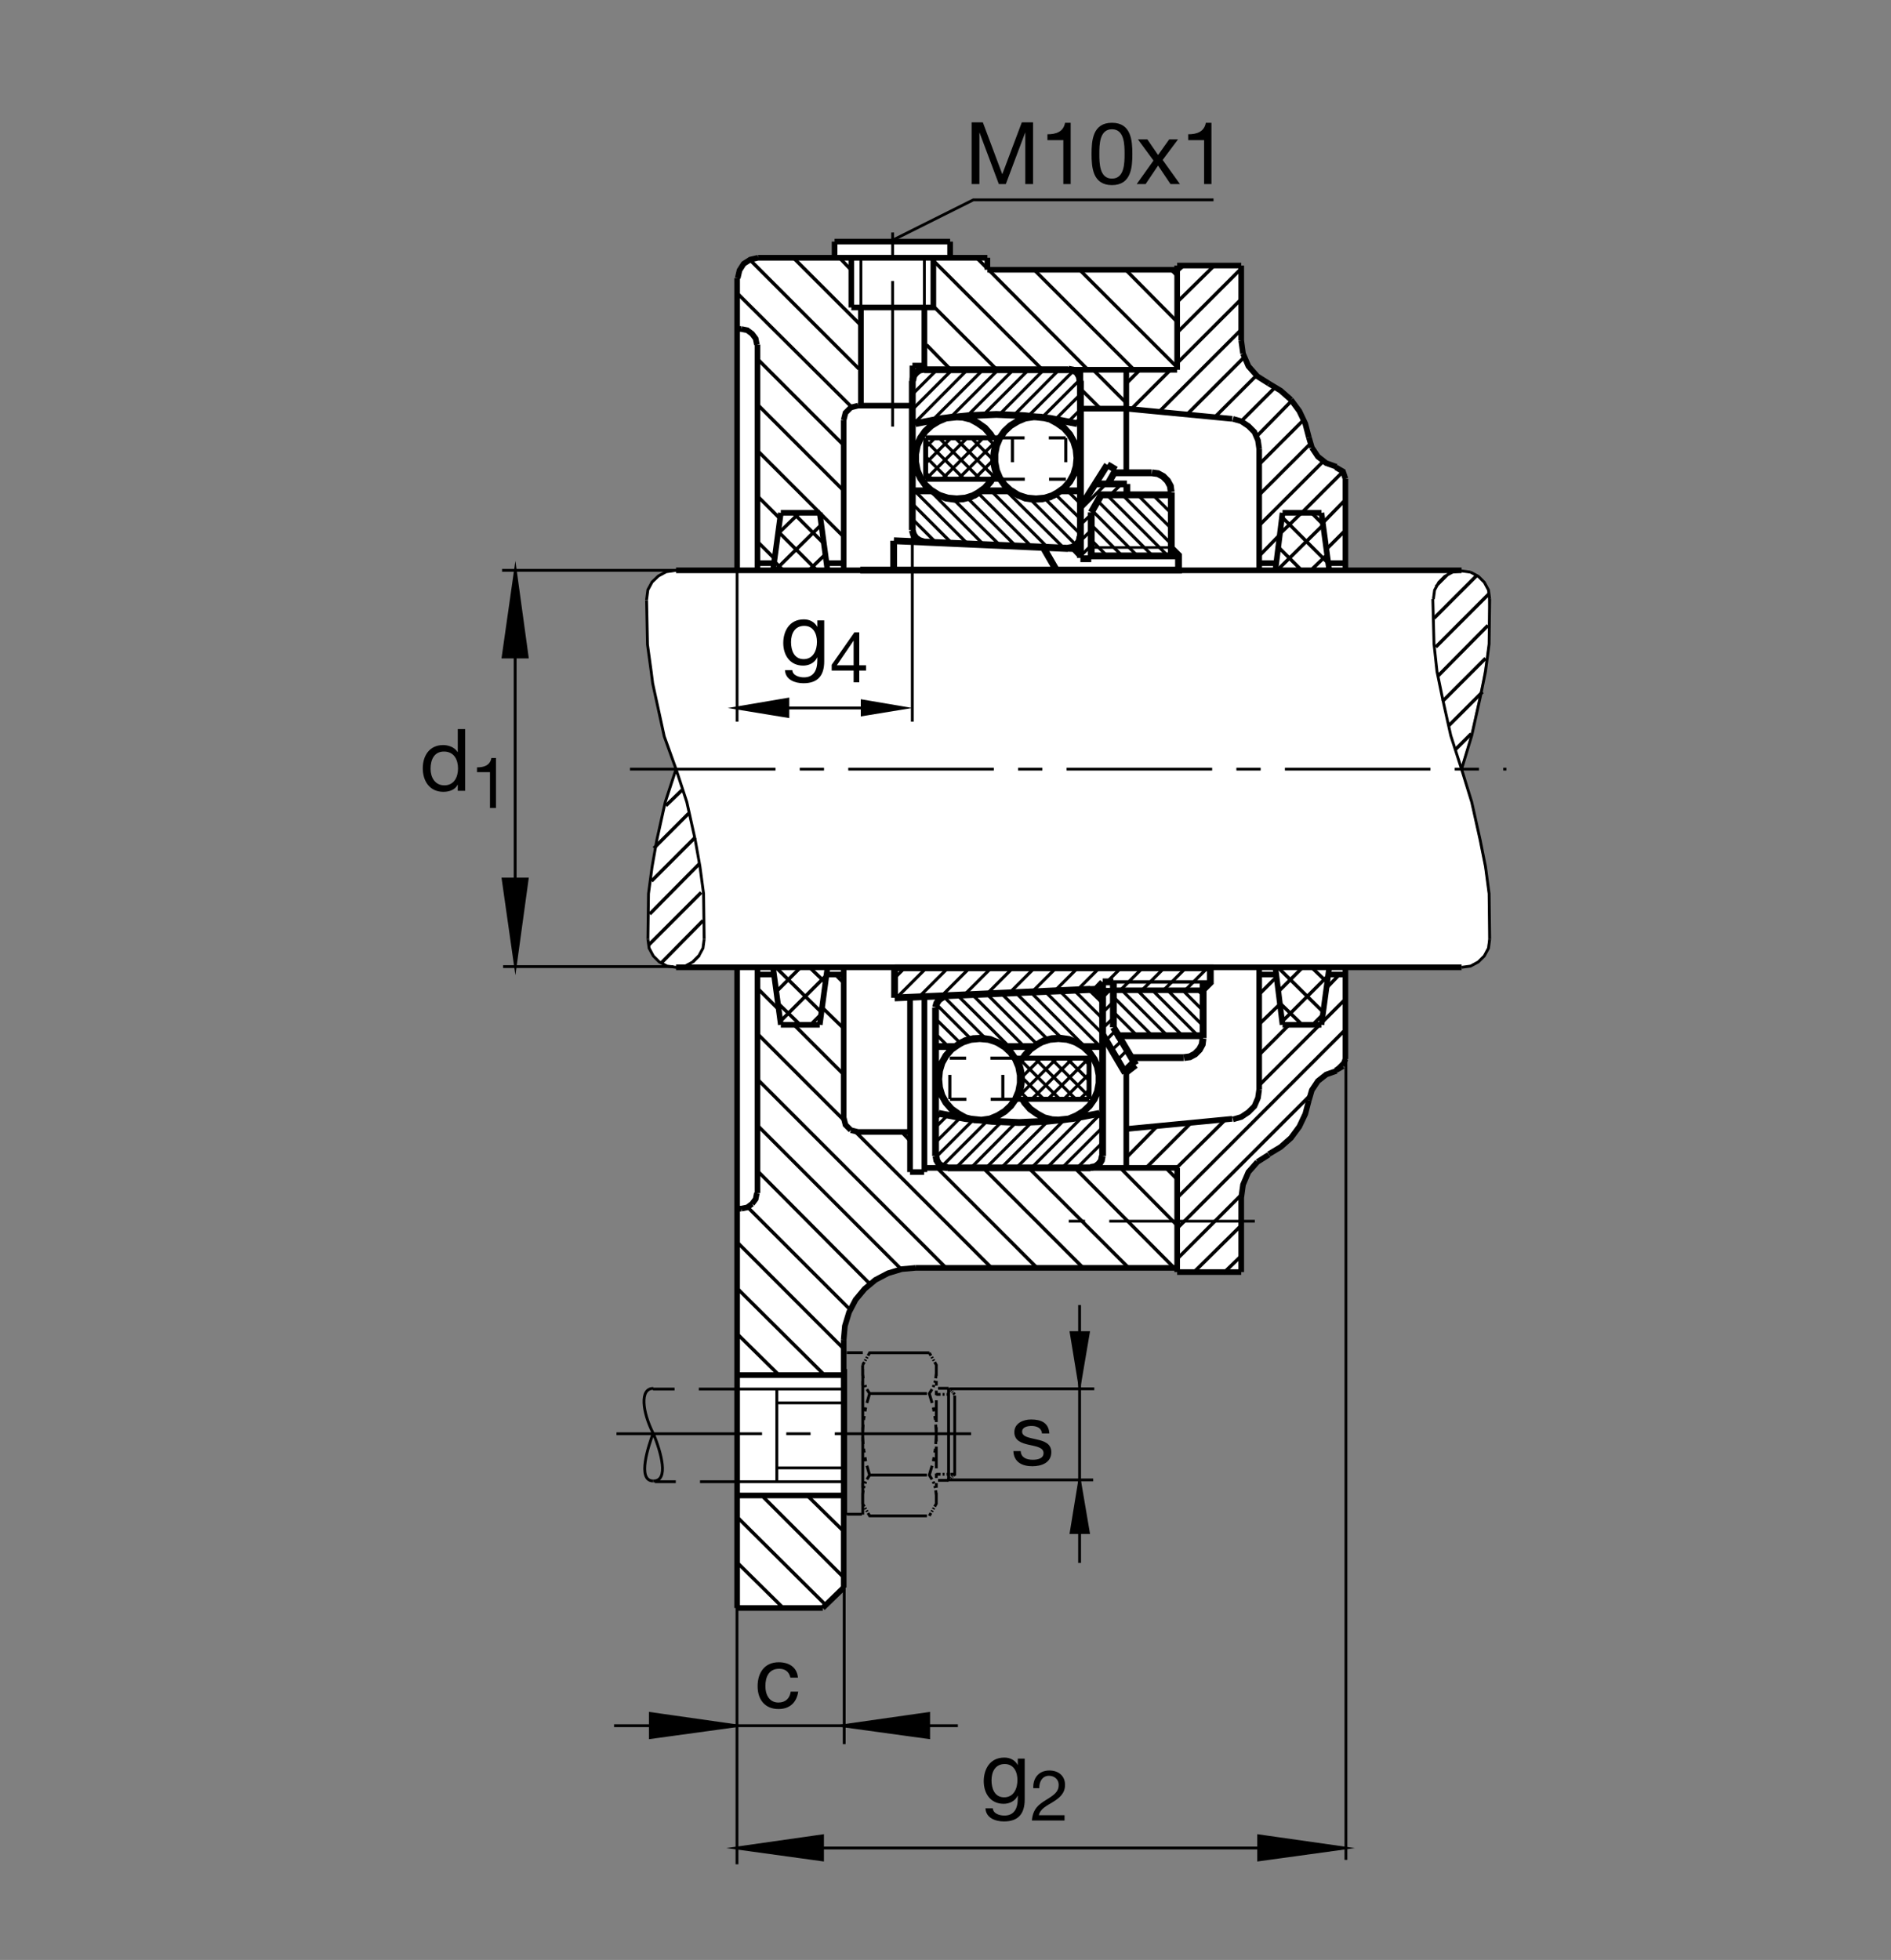 <?xml version="1.0" encoding="utf-8"?>
<!-- Generator: Adobe Illustrator 22.1.0, SVG Export Plug-In . SVG Version: 6.00 Build 0)  -->
<svg version="1.1" id="Ebene_1" xmlns="http://www.w3.org/2000/svg" xmlns:xlink="http://www.w3.org/1999/xlink" x="0px" y="0px"
	 viewBox="0 0 779.529 807.876" style="enable-background:new 0 0 779.529 807.876;" xml:space="preserve">
<rect x="0" y="0" width="779.529" height="807.876" fill="#808080" stroke="none"/>
<style type="text/css">
	.st0{fill:none;}
	.st1{fill:#FFFFFF;}
	.st2{fill:none;stroke:#000000;stroke-width:1.165;stroke-miterlimit:10;}
	.st3{fill:none;stroke:#000000;stroke-width:1.165;stroke-miterlimit:10.433;stroke-dasharray:60,10,10,10;}
	.st4{fill:none;stroke:#000000;stroke-width:2.329;stroke-miterlimit:10;}
	.st5{fill:none;stroke:#000000;stroke-width:2.33;stroke-miterlimit:10.433;}
	.st6{fill:none;stroke:#000000;stroke-width:1.165;stroke-miterlimit:3.864;stroke-dasharray:60,10,10,10;}
	.st7{stroke:#000000;stroke-width:1.165;stroke-miterlimit:10;}
	.st8{fill:none;stroke:#000000;stroke-width:1.165;stroke-miterlimit:10.433;}
	.st9{fill:none;stroke:#000000;stroke-width:1.417;stroke-miterlimit:3.864;}
	.st10{fill:none;stroke:#000000;stroke-width:1.283;stroke-miterlimit:10;}
	.st11{fill:none;stroke:#000000;stroke-width:1.283;stroke-miterlimit:10.433;}
	.st12{fill:none;stroke:#000000;stroke-width:2.812;stroke-miterlimit:10;}
	.st13{fill:none;stroke:#000000;stroke-width:2.052;stroke-miterlimit:10.433;}
	.st14{fill:none;stroke:#000000;stroke-width:2.268;stroke-miterlimit:10;}
	.st15{fill:none;stroke:#000000;stroke-width:1.054;stroke-miterlimit:10;}
	.st16{fill:none;stroke:#000000;stroke-width:1.417;stroke-miterlimit:10;}
	.st17{fill:none;stroke:#000000;stroke-width:2.052;stroke-miterlimit:10;}
	.st18{fill:none;stroke:#000000;stroke-width:2.052;stroke-miterlimit:3.864;}
	.st19{fill:none;stroke:#000000;stroke-width:1.283;stroke-miterlimit:10;stroke-dasharray:10,10;}
</style>
<polygon class="st0" points="0,0 779.529,0 779.529,807.876 0,807.876 0,0 "/>
<polygon class="st1" points="303.809,114.715 304.863,111.433 306.54,108.779 309.588,106.943 312.4,106.318 344.04,106.24 
	344.04,99.58 391.775,99.756 391.618,106.318 407.102,106.33 407.083,111.318 485.296,111.233 485.296,109.49 511.682,109.49 
	511.682,140.408 512.414,145.688 513.43,148.223 514.602,150.979 518.293,155.115 522.883,158.049 527.512,161.15 531.917,164.973 
	535.178,169.651 537.63,174.722 540.227,184.209 542.795,187.837 546.496,190.876 553.625,194.341 554.631,197.329 554.631,235.083 
	601.995,235.161 605.813,235.649 608.615,237.132 611.496,240.029 613.167,243.135 613.518,250.278 613.43,265.671 610.91,281.597 
	605.901,304.153 602.053,316.767 606.194,330.259 609.709,346.186 611.887,357.219 613.381,368.169 613.508,376.164 
	613.548,383.382 613.518,387.222 613.118,390.586 611.467,393.83 608.84,396.401 605.559,398.086 602.258,398.518 554.143,398.506 
	554.123,436.158 553.069,439.37 546.214,442.632 542.873,445.533 540.373,449.908 537.639,459.283 534.904,464.438 531.545,468.813 
	527.404,472.641 522.404,475.766 517.795,478.735 513.889,483.423 512.014,487.72 511.233,491.938 511.311,523.97 484.904,523.891 
	484.748,522.407 376.464,522.563 370.634,523.345 366.172,524.858 362.088,526.626 357.559,530.376 352.713,535.845 349.9,541.47 
	348.184,547.407 347.714,551.626 347.714,654.497 339.087,662.779 303.979,662.602 303.786,398.697 278.613,398.584 
	274.919,398.266 271.794,396.509 269.294,394.048 267.576,390.766 266.99,387.016 267.185,377.837 267.263,368.658 267.966,363.266 
	268.982,356.079 270.818,345.533 274.138,330.806 278.669,317.095 273.845,303.62 269.121,281.631 266.895,265.652 266.738,255.771 
	266.543,247.178 267.09,243.115 268.77,239.912 271.309,237.41 274.59,235.693 279.028,235.178 303.845,235.102 303.809,114.715 "/>
<path class="st2" d="M278.728,235.083l-4.102,0.605l-3.223,1.738l-2.598,2.481l-1.738,3.222l-0.547,4.239 M266.54,247.485
	l0.371,18.183l1.563,11.387l0.586,4.648l4.766,21.836l4.861,13.492"/>
<line class="st3" x1="367.976" y1="175.832" x2="367.976" y2="94.41"/>
<path class="st2" d="M267.085,387.124l0.493,3.702l1.728,3.21l2.469,2.468l3.208,1.726l3.703,0.493l3.701-0.493l3.208-1.726
	l2.469-2.468l1.729-3.21l0.493-3.702 M602.503,398.723l3.701-0.493l3.203-1.726l2.471-2.468l1.728-3.21l0.488-3.702
	 M602.503,317.031l4.189-13.824l3.457-15.549l2.227-10.857l1.474-11.355l0.244-18.511"/>
<line class="st3" x1="259.68" y1="317.031" x2="620.979" y2="317.031"/>
<polyline class="st2" points="602.503,317.031 606.692,330.603 610.149,346.155 612.375,357.261 613.85,368.367 614.094,387.124 "/>
<line class="st3" x1="517.278" y1="503.374" x2="440.589" y2="503.374"/>
<path class="st2" d="M267.085,387.124l0.246-18.757l1.482-11.106l1.972-11.106l3.457-15.552l4.444-13.572 M278.686,317.031
	l4.441,13.572l3.454,15.552l1.975,11.106l1.482,11.106l0.246,18.757 M590.656,246.936l0.488,18.511l1.231,11.355l2.227,10.857
	l3.457,15.549l4.444,13.824 M614.094,246.936l-0.488-3.701l-1.728-3.211l-2.471-2.468l-3.203-1.727 M606.203,235.83l-3.701-0.495
	l-3.702,0.495l-3.212,1.727l-2.471,2.468l-1.729,3.211l-0.488,3.701 M285.595,396.504l2.715-2.715 M591.887,241.753l5.43-5.429"/>
<path class="st4" d="M303.86,662.807V398.723 M347.79,232.129h-7.402 M445.236,168.45h19.092 M519.074,184.988v50.103
	 M554.621,197.327l-0.986-2.962l-2.969-1.726 M525.745,398.723l2.959,23.694 M544.748,422.417l3.203-23.694 M550.92,441.421
	l-4.199,1.484l-3.457,2.715l-2.471,3.702l-1.23,4.199 M519.074,449.077l-0.488,3.447l-1.484,3.457l-2.471,2.471l-2.959,1.973
	l-3.458,0.987 M341.128,398.723l-3.208,23.694 M347.79,654.419V552.242 M380.947,483.13h-5.81 M381.064,410.679v72.451
	 M519.074,449.077v-50.354 M554.621,235.09v-37.764 M519.074,184.988l-0.488-3.454l-1.484-3.457l-2.471-2.468l-2.959-1.973
	l-3.458-0.989 M523.029,158.086l4.932,2.962l4.199,3.701 M532.16,164.748l3.457,4.69l2.461,5.183l1.484,5.676 M391.67,99.592v6.662"
	/>
<path class="st5" d="M384.758,106.255v20.486h-33.811 M350.947,126.741v-20.486"/>
<path class="st2" d="M354.898,106.255v20.454 M381.055,126.709v-20.454"/>
<path class="st4" d="M312.498,106.255l-3.208,0.74l-2.715,1.729l-1.729,2.715l-0.739,3.208 M337.92,211.394h-16.042 M337.92,211.394
	l3.208,23.697 M344.035,106.255v-6.662 M547.708,232.129h6.914 M464.289,441.977v39.424 M485.266,481.401H381.055 M375.137,466.597
	h-21.421 M353.715,466.597l-2.964-0.742 M350.752,465.854l-2.219-2.216l-0.742-2.969 M312.251,491.772v-93.049 M321.878,422.417
	h16.042 M485.266,524.341v-42.94 M511.673,493.745l0.742-5.43l2.217-5.186l3.701-4.189 M518.333,478.94l4.697-2.969
	 M523.029,475.727l4.932-2.959l4.199-3.701l3.457-4.688l2.461-5.185l1.484-5.674 M544.748,422.417h-16.045 M554.621,401.684h-7.412
	 M602.503,235.09H278.686 M312.251,235.09v-93.047 M353.715,167.217h21.917 M376.128,167.217v-16.535 M321.878,211.394
	l-3.211,23.697 M318.667,235.09h22.461 M319.089,232.129h-6.838 M380.938,152.41h104.328 M464.289,152.41v42.451 M445.373,168.45
	v-16.04 M485.266,109.47h26.407 M485.266,109.47v42.94 M539.563,180.298l1.23,4.197 M540.793,184.495l2.471,3.701l3.457,2.715
	l4.199,1.482 M544.748,211.394l3.203,23.697 M525.988,232.129h-6.914 M602.503,398.723H278.686 M375.137,483.13v-72.265
	 M312.251,401.684h6.728 M318.667,398.723l3.211,23.694 M340.388,401.684h7.402 M341.128,398.723h-22.461 M377.409,522.622h107.857
	 M485.266,524.341h26.407 M511.673,524.341v-30.596 M507.971,461.167l-43.681,4.199 M519.074,401.684h7.403 M554.621,436.49
	l-0.986,2.959 M553.635,439.448l-2.969,1.729 M377.409,522.622l-5.676,0.498l-5.679,1.719l-5.183,2.725l-4.441,3.702l-3.703,4.443
	l-2.715,5.176l-1.726,5.684l-0.495,5.674 M347.79,566.802H303.86 M525.745,235.09l2.959-23.697 M528.703,211.394h16.045
	 M507.971,172.646l-43.681-4.197 M511.673,140.315l0.742,5.43 M512.414,145.745l2.217,5.18l3.701,4.197l4.697,2.964
	 M511.673,140.315V109.47 M485.266,111.191h-78.242 M407.024,111.191v-4.937 M407.024,106.255h-94.526 M303.86,114.646V235.09
	 M347.79,235.09V173.14 M347.79,173.14l0.742-2.962l2.219-2.222l2.964-0.74 M376.128,150.682h4.936 M381.064,150.682v1.729
	 M391.67,99.592h-47.634 M312.004,142.044l-0.493-2.468l-1.482-1.976l-1.973-1.481l-2.47-0.493 M305.586,135.625h-1.726
	 M347.79,398.723v61.945 M312.004,491.772l-0.493,2.471l-1.482,1.972 M310.029,496.216l-1.973,1.475l-2.47,0.498 M305.586,498.188
	h-1.726 M303.86,616.421h43.931 M347.79,654.419l-8.638,8.389 M339.153,662.807H303.86 M554.621,436.49v-37.766"/>
<path class="st6" d="M254.131,590.982h146.182 M386.697,572.251h4.333 M384.387,559.849l-0.283-0.508 M383.755,558.804l-0.665-1.172
	 M383.105,557.632h-24.622l-0.664,1.172 M357.503,559.341l-0.286,0.508 M356.902,560.386l-0.286,0.508 M356.301,561.431
	l-0.695,1.201 M384.704,560.386l0.285,0.508 M385.305,561.431l0.664,1.201v4.463 M385.969,569.214v1.895 M385.969,573.227v1.865
	 M385.969,577.212v8.955 M385.969,588.286v1.894 M385.969,592.271v1.894 M385.969,596.284v8.955 M385.969,607.358v1.865
	 M385.969,611.343v1.895 M385.969,615.357v4.463l-0.664,1.201 M384.99,621.557l-0.285,0.508 M384.387,622.602l-0.283,0.508
	 M383.755,623.647l-0.665,1.172 M382.102,624.819h-23.618l-0.664-1.172 M357.503,623.11l-0.286-0.508 M356.902,622.065l-0.286-0.508
	 M356.301,621.021l-0.695-1.201v-4.463 M355.605,613.237v-1.895 M355.605,594.165v-1.894 M355.605,590.181v-1.894 M355.605,571.108
	v-1.895 M355.605,567.095v-4.463 M384.199,572.632l-1.109,1.797l1.138,3.858 M384.734,580.122l0.286,1.65 M385.337,583.667
	l0.283,1.641 M385.747,587.212l0.222,4.013l-0.222,4.014 M385.62,597.143l-0.283,1.641 M385.02,600.679l-0.286,1.65
	 M384.228,604.165l-1.138,3.857l1.109,1.797 M384.704,610.708l0.285,0.82 M385.305,612.475l0.315,0.859 M385.747,614.311l0.222,2.12
	 M357.375,609.819l1.108-1.797l-1.108-3.857 M356.87,602.329l-0.285-1.65 M356.27,598.784l-0.284-1.641 M355.825,595.24
	l-0.219-4.014l0.219-4.013 M355.986,585.307l0.284-1.641 M356.585,581.772l0.285-1.65 M357.375,578.286l1.108-3.858l-1.108-1.797
	 M356.87,571.743l-0.285-0.82 M355.859,568.14l-0.254-2.12 M384.704,571.743l0.285-0.82 M385.305,569.966l0.315-0.849
	 M385.747,568.14l0.222-2.12 M382.102,574.429h-23.618 M385.969,574.78h1.772 M388.593,574.78h0.76 M390.208,574.78h0.727
	 M393.559,574.78l-0.6-0.605 M392.705,573.891l-0.251-0.253 M392.168,573.384l-0.254-0.254 M391.631,572.847l-0.601-0.596
	 M382.102,608.022h-23.618 M356.87,610.708l-0.285,0.82 M356.27,612.475l-0.284,0.859 M355.859,614.311l-0.254,2.12
	 M386.697,610.201h4.333 M392.453,608.813l0.251-0.254 M392.959,608.276l0.6-0.606 M392.168,609.068l-0.254,0.254 M391.631,609.604
	l-0.601,0.596 M388.593,607.671h0.76 M390.208,607.671h0.727 M391.787,607.671h1.772v-32.422 M391.03,572.397v37.803
	 M387.741,607.671h-1.772 M355.285,624.136h-6.211 M355.654,624.321v-66.748 M355.654,557.573h-6.579 M348.574,610.747h-78.621
	 M348.071,572.573h-78.884 M348.62,624.321v-66.748 M320.219,611.089V572.69 M348.071,578.266h-27.758 M348.574,605.054h-28.259
	 M269.275,572.3c-5.632,0-4.448,9.677-0.11,18.32 M269.275,610.454c-6.892,0-1.805-14.912,0-19.726 M269.384,610.454
	c6.453,0,3.211-11.669-0.109-19.726"/>
<path class="st4" d="M354.898,126.601v40.616 M381.055,152.41v-25.701"/>
<line class="st2" x1="537.043" y1="761.743" x2="305.298" y2="761.743"/>
<polygon class="st7" points="518.865,766.636 554.299,761.758 518.865,756.714 518.865,766.636 "/>
<polygon class="st7" points="339.068,756.714 339.068,766.636 303.635,761.758 339.068,756.714 "/>
<path class="st8" d="M303.809,768.452V661.724 M554.836,766.626V433.501"/>
<line class="st2" x1="394.865" y1="711.333" x2="253.132" y2="711.333"/>
<polygon class="st7" points="268.09,716.221 303.523,711.352 268.09,706.299 268.09,716.221 "/>
<polygon class="st7" points="382.819,706.299 382.819,716.221 347.388,711.352 382.819,706.299 "/>
<line class="st8" x1="348.008" y1="718.921" x2="348.008" y2="653.843"/>
<g>
	<g>
		<path d="M325.813,691.522c-0.463-2.316-2.066-3.67-4.561-3.67c-4.382,0-5.736,3.456-5.736,7.197c0,3.385,1.532,6.734,5.38,6.734
			c2.921,0,4.667-1.71,5.059-4.489h3.1c-0.677,4.489-3.492,7.161-8.123,7.161c-5.63,0-8.622-3.919-8.622-9.406
			c0-5.523,2.85-9.869,8.693-9.869c4.169,0,7.518,1.959,7.945,6.342H325.813z"/>
	</g>
</g>
<g>
	<g>
		<path d="M420.776,598.143c0.107,2.708,2.458,3.563,4.952,3.563c1.888,0,4.454-0.427,4.454-2.743c0-2.352-2.993-2.743-6.021-3.42
			c-2.993-0.677-6.021-1.675-6.021-5.202c0-3.705,3.67-5.237,6.876-5.237c4.062,0,7.304,1.283,7.553,5.772h-3.028
			c-0.214-2.351-2.28-3.1-4.276-3.1c-1.817,0-3.919,0.499-3.919,2.352c0,2.173,3.207,2.53,6.021,3.207
			c3.028,0.677,6.021,1.675,6.021,5.238c0,4.382-4.097,5.808-7.838,5.808c-4.133,0-7.625-1.675-7.803-6.235H420.776z"/>
	</g>
</g>
<line class="st8" x1="391.668" y1="572.456" x2="451.086" y2="572.456"/>
<g>
	<g>
		<path d="M400.526,50.43h4.632l8.017,21.378l8.052-21.378h4.632v25.439h-3.207V54.706h-0.071l-7.945,21.164h-2.886l-7.945-21.164
			h-0.071v21.164h-3.207V50.43z"/>
		<path d="M441.367,75.869h-3.029v-18.1h-6.556v-2.423c3.456,0,6.591-0.926,7.268-4.739h2.316V75.869z"/>
		<path d="M458.381,50.608c7.91,0,8.409,7.268,8.409,12.862c0,5.558-0.499,12.827-8.409,12.827s-8.409-7.268-8.409-12.827
			C449.973,57.877,450.471,50.608,458.381,50.608z M458.381,73.625c5.166,0,5.202-6.413,5.202-10.19
			c0-3.741-0.036-10.154-5.202-10.154s-5.202,6.413-5.202,10.154C453.179,67.212,453.215,73.625,458.381,73.625z"/>
		<path d="M475.502,66.178l-6.413-8.729h3.884l4.418,6.449l4.596-6.449h3.634l-6.342,8.48l7.126,9.941h-3.884l-5.131-7.625
			l-5.131,7.625h-3.67L475.502,66.178z"/>
		<path d="M499.394,75.869h-3.029v-18.1h-6.556v-2.423c3.456,0,6.592-0.926,7.268-4.739h2.316V75.869z"/>
	</g>
</g>
<path class="st8" d="M206.965,235.085h72.036 M207.402,398.425h70.188"/>
<line class="st2" x1="212.365" y1="236.113" x2="212.365" y2="394.043"/>
<polygon class="st7" points="217.324,270.82 212.453,235.388 207.404,270.82 217.324,270.82 "/>
<polygon class="st7" points="207.404,362.336 217.324,362.336 212.453,397.768 207.404,362.336 "/>
<line class="st2" x1="445.042" y1="644.233" x2="445.042" y2="537.935"/>
<line class="st8" x1="390.356" y1="610.024" x2="450.647" y2="610.024"/>
<polygon class="st7" points="441.569,549.302 445.051,570.561 448.659,549.302 441.569,549.302 "/>
<polygon class="st7" points="448.659,631.714 441.569,631.714 445.046,610.454 448.659,631.714 "/>
<g>
	<g>
		<path d="M422.414,741.743c0,5.986-2.744,9.05-8.551,9.05c-3.456,0-7.447-1.389-7.625-5.416h3.028
			c0.143,2.209,2.779,2.993,4.775,2.993c3.955,0,5.522-2.85,5.522-6.983v-1.211h-0.071c-0.998,2.245-3.42,3.349-5.736,3.349
			c-5.487,0-8.23-4.311-8.23-9.335c0-4.347,2.138-9.727,8.516-9.727c2.316,0,4.382,1.033,5.487,3.064h-0.036h0.071v-2.636h2.85
			V741.743z M419.421,733.726c0-3.242-1.425-6.591-5.238-6.591c-3.884,0-5.451,3.171-5.451,6.698c0,3.314,1.211,7.019,5.202,7.019
			S419.421,737.182,419.421,733.726z"/>
	</g>
</g>
<g>
	<g>
		<path d="M425.959,737.082c-0.203-4.186,2.267-7.296,6.628-7.296c3.604,0,6.453,2.093,6.453,5.93c0,3.634-2.442,5.465-5,7.064
			c-2.587,1.57-5.29,2.878-5.785,5.436h10.581v2.18h-13.458c0.407-4.883,2.878-6.628,5.784-8.43c3.488-2.151,5.261-3.43,5.261-6.279
			c0-2.238-1.802-3.721-3.982-3.721c-2.878,0-4.099,2.645-4.011,5.116H425.959z"/>
	</g>
</g>
<g>
	<g>
		<path d="M191.736,325.96h-3.028v-2.494h-0.072c-0.998,2.031-3.349,2.922-5.879,2.922c-5.665,0-8.48-4.489-8.48-9.691
			s2.779-9.584,8.408-9.584c1.888,0,4.596,0.713,5.95,2.886h0.072v-9.477h3.028V325.96z M183.185,323.715
			c4.062,0,5.629-3.492,5.629-6.948c0-3.634-1.639-6.983-5.807-6.983c-4.133,0-5.523,3.527-5.523,7.126
			C177.485,320.366,179.266,323.715,183.185,323.715z"/>
	</g>
</g>
<g>
	<g>
		<path d="M204.455,333.052h-2.471v-14.767h-5.348v-1.977c2.82,0,5.378-0.756,5.93-3.866h1.89V333.052z"/>
	</g>
</g>
<polyline class="st8" points="368.708,98.638 401.211,82.388 500.246,82.388 "/>
<polygon points="354.839,295.305 376.098,291.827 354.839,288.218 354.839,295.305 "/>
<line class="st8" x1="303.843" y1="233.572" x2="303.843" y2="297.453"/>
<line class="st2" x1="357.341" y1="291.833" x2="321.463" y2="291.833"/>
<polygon class="st7" points="324.783,288.218 324.783,295.305 303.523,291.827 324.783,288.218 "/>
<line class="st8" x1="376.081" y1="218.286" x2="376.081" y2="297.453"/>
<g>
	<g>
		<path d="M339.77,272.58c0,5.986-2.743,9.05-8.551,9.05c-3.456,0-7.446-1.39-7.625-5.416h3.029
			c0.142,2.209,2.779,2.993,4.774,2.993c3.955,0,5.523-2.85,5.523-6.983v-1.211h-0.071c-0.998,2.244-3.42,3.349-5.736,3.349
			c-5.487,0-8.23-4.311-8.23-9.335c0-4.347,2.138-9.727,8.515-9.727c2.316,0,4.382,1.033,5.487,3.064h-0.036h0.071v-2.637h2.85
			V272.58z M336.777,264.564c0-3.242-1.425-6.591-5.238-6.591c-3.883,0-5.451,3.171-5.451,6.698c0,3.313,1.211,7.019,5.202,7.019
			S336.777,268.02,336.777,264.564z"/>
	</g>
</g>
<g>
	<g>
		<path d="M354.213,274.23h2.791v2.18h-2.791v4.825h-2.325v-4.825h-9.04v-2.384l9.389-13.4h1.977V274.23z M351.887,274.23v-10.087
			h-0.058l-6.86,10.087H351.887z"/>
	</g>
</g>
<path class="st9" d="M371.484,523.12l-59.233-59.238 M312.251,482.641l46.401,46.641 M350.508,539.897l-42.205-42.207
	 M303.86,512.007l43.931,43.936 M339.893,566.802l-36.033-35.791 M303.86,549.771l17.275,17.031 M314.693,617.124l33.098,33.096
	 M340.388,661.577l-36.528-36.279 M303.86,644.048l19.004,18.76 M347.79,631.216l-15.159-14.912 M389.998,522.622l-77.747-77.744
	 M312.251,426.118l35.539,35.546 M352.727,466.597l56.026,56.025 M427.512,522.622l-41.262-41.26 M347.79,442.905l-20.483-20.488
	 M424.055,481.401l41.221,41.221 M484.026,522.622l-40.967-41.221 M461.819,481.401l23.447,23.701 M446.516,522.622l-41.22-41.221
	 M552.151,401.684l-5.186,5.433 M554.621,411.802l-9.629,9.629 M544.006,422.417l-24.932,24.932 M519.074,434.761l12.344-12.344
	 M527.717,413.784l-8.643,8.389 M519.074,409.829l7.159-7.155 M554.621,424.39l-69.355,69.355 M485.022,481.401l19.99-19.737
	 M490.94,462.895l-18.506,18.506 M464.289,477.212l12.832-13.086 M511.673,492.515l-26.407,26.406 M491.975,524.556l19.698-19.453
	 M511.673,517.69l-7.53,7.276 M485.266,506.333l54.541-54.541 M321.135,416.245l-8.884-8.884 M338.906,415.259l8.884,8.643
	 M267.331,389.592l21.719-21.719 M289.793,379.473l-17.278,17.522 M267.824,376.758l20.486-20.733 M286.582,345.166l-18.018,18.018
	 M269.553,349.609l14.314-14.314 M274.49,332.085l6.663-6.416 M347.79,405.141l-3.454-3.457 M485.266,486.099l-4.688-4.697
	 M545.49,417.202l-18.505-18.262 M547.473,402.151l-19.004,19.007 M546.809,404.629l-5.927-5.688 M536.711,422.309l-8.74-8.496
	 M537.151,398.581l-10.43,10.422 M545.656,417.856l-4.375,4.375 M338.54,417.202l-18.511-18.262 M340.515,402.151l-18.747,18.742
	 M340.158,404.932l-6.237-5.991 M329.768,422.319l-8.753-8.506 M330.19,398.581l-10.122,10.125 M338.701,417.856l-4.375,4.375
	 M464.289,158.086l5.674-5.676 M485.266,137.104l26.407-26.406 M500.266,109.766l-15,14.753 M485.266,111.931l2.852-2.603
	 M511.673,123.286l-26.407,26.408 M482.551,152.41l-16.289,16.289 M477.863,169.685l33.809-33.814 M512.903,147.227l-23.691,23.694
	 M500.813,171.907l17.276-17.278 M525.745,159.565l-14.072,14.07 M518.089,179.805l14.316-14.563 M537.336,173.14l-18.262,18.264
	 M519.074,203.992l20.987-20.979 M545.481,190.171l-26.406,26.409 M527.473,220.527l-8.398,8.637 M536.604,211.394l17.031-17.028
	 M554.621,205.967l-9.141,9.378 M554.621,218.552l-7.9,7.898 M319.409,230.4l-7.158-7.158 M321.628,213.862l-9.377-9.377
	 M312.251,185.727l35.539,35.54 M347.79,202.263l-35.539-35.54 M312.251,147.966l35.539,35.54 M351.001,167.71l-47.141-46.894
	 M309.043,106.995l45.053,45.056 M354.668,133.863l-27.608-27.608 M346.064,106.255l5.061,5.308 M384.785,126.221l26.194,26.189
	 M429.729,152.41l-45.466-45.472 M407.024,110.698l-4.444-4.443 M407.522,111.191l40.966,41.219 M467.493,152.41l-41.221-41.219
	 M445.031,111.191l40.234,40.229 M485.266,132.663l-21.23-21.472 M482.796,111.191l2.47,2.468 M464.211,166.025l-13.603-13.611
	 M453.254,168.064l-8.018-8.012 M381.943,142.134l9.827,10.073 M553.635,232.129l0.986-0.988 M545.13,216.675l-18.516,18.264
	 M547.102,231.731l-19.004-19.004 M546.438,229.25l-5.928,5.688 M536.048,211.863l-8.448,8.201 M535.979,234.502l-9.629-9.627
	 M545.285,216.028l-4.375-4.378 M591.145,254.834l17.773-17.771 M613.85,244.714l-21.963,21.968 M592.873,278.528l20.488-20.732
	 M612.375,271.37l-17.773,17.771 M597.317,299.014l13.818-13.821 M606.448,302.469l-6.416,6.418 M338.613,216.233l-18.845,18.596
	 M340.188,228.55l-6.529,6.279 M329.201,211.753l-8.447,8.201 M336.956,235.266l-16.116-16.113 M322.69,234.892l-3.501-3.499
	 M339.599,224.018l-12.534-12.531 M550.178,441.421l4.443-4.444 M375.073,470.181l-3.34-3.584"/>
<path class="st10" d="M449.885,216.389l12.5,12.509 M456.115,228.899l-6.152-6.162 M450.276,210.51l18.378,18.388 M474.924,228.899
	l-22.392-22.392 M456.281,203.987l24.913,24.912 M482.776,224.202l-20.059-20.215 M468.986,203.987l13.858,13.857 M482.844,211.577
	l-7.587-7.59 M481.604,204.065l1.172,1.164 M445.335,216.35l4.56-4.395 M455.882,199.534l-10.499,10.505 M449.865,224.768
	l-4.277,4.28 M445.335,223.035l4.511-4.517 M457.746,203.94l4.57-4.407 M495.969,410.366l-2.226-2.239 M495.969,416.597
	l-8.457-8.469 M481.281,408.128l14.62,14.621 M493.781,426.87l-18.652-18.665 M468.781,408.098l18.682,18.84 M481.125,426.841
	l-18.633-18.64 M459.055,410.991l15.977,15.986 M468.781,426.948l-9.805-9.805 M459.133,423.697l3.242,3.242 M458.85,419.692
	l-4.267,4.101 M454.504,411.177l2.979-2.991 M458.85,413.052l-4.248,4.248"/>
<path class="st11" d="M391.025,398.747l-11.79,11.794 M382.114,398.747l-12.495,12.497 M373.201,398.747l-4.414,4.414
	 M399.941,398.747l-11.792,11.794 M408.85,398.747l-11.789,11.794 M417.766,398.747l-10.879,10.876 M426.682,398.747l-10.674,10.666
	 M435.589,398.747l-10.176,10.173 M444.504,398.747l-9.824,9.822 M453.421,398.747l-9.473,9.47 M462.326,398.747l-5.966,5.967
	 M471.243,398.747l-9.375,9.38 M480.158,398.747l-9.463,9.458 M489.065,398.747l-9.375,9.38 M497.981,398.747l-9.531,9.536"/>
<path class="st10" d="M437.649,427.944l-19.023-18.858 M424.914,408.99l22.246,22.402 M453.548,431.391l-22.696-22.703
	 M436.819,408.43l17.714,17.708 M454.533,419.908l-11.738-11.736 M448.84,407.988l5.615,5.454 M416.008,431.391l-21.32-21.162
	 M389.16,410.932l17.17,17.178 M400.263,428.276l-14.165-14.17 M385.671,419.908l10.166,10 M390.918,431.391l-5.247-5.253
	 M400.786,409.936l21.453,21.455 M427.483,430.405l-20.674-20.679 M412.776,409.468l19.13,18.965"/>
<line class="st12" x1="449.611" y1="481.391" x2="390.59" y2="481.391"/>
<path class="st10" d="M400.263,481.391l18.528-18.691 M412.727,462.544l-18.694,18.848 M388.293,480.737l18.526-18.526
	 M401.245,461.557l-15.576,15.576 M385.669,470.903l10.166-10.166 M390.59,459.751l-4.922,4.922 M406.496,481.391l18.691-18.691
	 M431.74,462.378l-19.013,19.013 M418.958,481.391l19.834-19.834 M446.174,460.405l-20.986,20.986 M431.574,481.391l21.973-22.128
	 M454.533,464.673l-16.728,16.719 M444.035,481.391l10.498-10.488 M454.533,477.134l-4.102,4.092 M393.059,205.798l19.141,18.975
	 M405.529,224.538l-22.038-22.202 M377.058,202.337l21.819,21.819 M392.312,223.862l-16.245-16.247 M376.067,213.884l9.682,9.683
	 M414.836,202.337l23.701,23.533 M443.528,224.592l-18.955-18.958 M430.676,205.471l14.659,14.653 M445.363,213.884l-10.234-10.063
	 M440.08,202.337l5.283,5.278 M431.828,225.596l-23.262-23.259 M403.293,203.326l21.992,21.997 M418.743,225.046l-19.91-19.741
	 M462.365,428.99l-3.964,3.809 M459.71,425.005l-3.858,3.858 M467.053,437.115l-3.964,3.808 M464.397,433.13l-3.858,3.858"/>
<line class="st13" x1="459.016" y1="408.223" x2="454.543" y2="408.223"/>
<line class="st14" x1="458.967" y1="408.186" x2="495.969" y2="408.186"/>
<line class="st15" x1="498.928" y1="404.99" x2="495.969" y2="404.99"/>
<path class="st12" d="M495.969,427.905V404.99 M495.969,407.942l2.959-2.952v-6.067H368.786 M368.786,398.923v12.361
	 M451.906,407.776l2.627-2.786 M458.967,404.714v18.728 M458.967,423.442l2.081,3.476h34.921 M487.942,435.942h-21.563
	 M385.669,460.24v16.24 M454.533,426.421l9.327,15.849 M468.128,438.99l-4.239,3.281"/>
<line class="st16" x1="458.918" y1="404.744" x2="498.928" y2="404.744"/>
<path class="st12" d="M451.906,407.776l-83.12,3.557 M454.368,476.479l-0.322,1.797l-0.987,1.641l-1.641,0.986l-1.807,0.322
	 M390.59,481.225l-1.804-0.322l-1.641-0.986l-0.984-1.641l-0.327-1.797 M446.663,431.548l-3.115-1.963l-3.604-1.152l-3.614-0.322
	l-3.603,0.322l-3.613,1.152l-3.105,1.963 M453.225,458.931l-10.986,2.128l-10.986,1.152l-11.153,0.489l-11.142-0.489l-10.989-1.152
	l-10.986-2.128 M414.358,431.391h11.484 M414.201,431.548l-3.115-1.963l-3.613-1.152l-3.604-0.322l-3.606,0.322l-3.608,1.152
	l-3.115,1.963 M385.656,415.259l0.505-1.738l0.984-1.484l1.477-0.977 M388.623,411.059l1.731-0.576 M393.54,431.391h-7.871
	 M446.663,431.391h7.871 M454.368,412.701l-0.322-1.807l-1.153-1.641l-1.64-0.984l-1.807-0.327 M449.445,407.776l-59.021,2.629
	 M453.225,458.931l1.309,1.309 M385.669,460.24l1.314-1.309 M460.988,426.772l7.188,12.178 M385.669,415.317v16.074
	 M385.669,431.391v28.848 M454.533,412.701v18.691 M386.983,444.829l0.327,3.448l0.984,3.281l1.641,2.949l2.295,2.617l2.788,1.973
	l2.951,1.641l3.277,0.82 M401.245,461.557l3.445,0.166l3.447-0.498l3.116-1.309l2.949-1.807l2.461-2.295l1.963-2.783l1.309-3.116
	l0.655-3.447v-3.282l-0.655-3.438l-1.309-3.115l-1.963-2.793l-2.461-2.295 M414.201,431.548l-2.949-1.797l-3.116-1.318l-3.447-0.488
	l-3.445,0.166l-3.277,0.82l-2.951,1.641l-2.788,1.963l-2.295,2.627l-1.641,2.949l-0.984,3.281l-0.327,3.437 M454.533,460.24v16.24
	 M421.496,452.954l0.898,1.553l2.295,2.617l2.793,1.973l2.949,1.641l3.282,0.82l3.438,0.166 M437.151,461.724l3.447-0.498
	l3.116-1.309l2.949-1.807l2.461-2.295l1.963-2.783l1.318-3.116l0.655-3.447v-3.282l-0.655-3.438l-1.318-3.115l-1.963-2.793
	l-2.461-2.295l-2.949-1.797 M443.714,429.751l-3.116-1.318l-3.447-0.488l-3.438,0.166l-3.282,0.82l-2.949,1.641l-2.793,1.963
	l-2.295,2.627l-0.596,1.016 M454.533,431.391v28.848 M488.039,435.932l2.461-0.332l2.129-1.143l1.806-1.806l1.153-2.129l0.322-2.461
	 M454.533,422.983v-18.269 M454.533,404.731h4.434 M451.906,407.776l2.627-2.786"/>
<path class="st15" d="M449.846,225.681h33.008 M485.823,228.899h-2.969"/>
<path class="st12" d="M482.854,202.976v25.923 M482.854,225.928l2.969,2.971v6.104H354.632 M368.382,235.002v-12.109
	 M442.736,226.094l2.637,2.805 M449.846,230.322v-19.099 M449.846,211.223l4.121-7.256h28.887 M474.768,194.893H459.25
	 M464.533,199.47v4.497 M376.079,173.298v-16.333 M445.5,208.926l10.947-17.344 M451.438,199.492h13.095 M460.051,193.674
	l-3.544-2.109 M449.798,229.145h36.025 M442.736,226.094l-74.262-3.201 M445.208,156.965l-0.332-1.817l-0.987-1.648l-1.65-0.988
	l-1.816-0.33 M440.423,152.408H381.03 M381.03,152.182l-1.816,0.33l-1.651,0.988l-0.989,1.648l-0.329,1.817 M437.453,202.171
	l-3.134,1.98l-3.633,1.155l-3.623,0.329l-3.633-0.329l-3.632-1.155l-3.135-1.98 M444.055,174.619L433,172.473l-11.055-1.155
	l-11.221-0.495l-11.218,0.495l-11.055,1.155l-11.052,2.146 M404.953,202.337h11.543 M404.788,202.171l-3.137,1.98l-3.628,1.155
	l-3.631,0.329l-3.63-0.329l-3.628-1.155l-3.134-1.98 M376.064,218.569l0.51,1.751l0.989,1.482l1.487,0.991 M379.05,222.793
	l1.741,0.581 M383.999,202.337h-7.92 M437.453,202.337h7.92 M445.208,221.143l-0.332,1.816l-1.152,1.648l-1.65,0.992l-1.816,0.329
	 M440.257,226.094l-59.393-2.641 M444.055,174.619l1.318-1.321 M376.079,173.298l1.321,1.321 M430.031,225.598l5.439,9.404
	 M456.682,199.47l3.34-5.83 M376.079,218.503v-16.167 M376.079,202.337v-29.038 M445.373,221.143v-18.806 M443.948,188.806
	l-0.332-3.464l-0.986-3.298l-1.65-2.971l-2.315-2.639l-2.803-1.98l-2.969-1.648l-3.301-0.826 M429.592,171.98l-3.466-0.166
	l-3.457,0.496l-3.135,1.321l-2.978,1.814l-2.47,2.309l-1.983,2.805l-1.319,3.135l-0.654,3.465v3.298l0.654,3.464l1.319,3.135
	l1.983,2.805l2.47,2.31 M416.555,202.171l2.978,1.816l3.135,1.318l3.457,0.493l3.466-0.163l3.301-0.826l2.969-1.648l2.803-1.98
	l2.315-2.642l1.65-2.968l0.986-3.301l0.332-3.464 M445.373,173.298v-16.333 M409.221,180.63l-0.908-1.557l-2.314-2.639l-2.803-1.98
	l-2.971-1.648l-3.298-0.826l-3.464-0.166 M393.462,171.814l-3.464,0.496l-3.135,1.321l-2.969,1.814l-2.475,2.309l-1.98,2.805
	l-1.321,3.135l-0.659,3.465v3.298l0.659,3.464l1.321,3.135l1.98,2.805l2.475,2.31l2.969,1.816 M386.863,203.987l3.135,1.318
	l3.464,0.493l3.464-0.163l3.298-0.826l2.971-1.648l2.803-1.98l2.314-2.642l0.586-1.016 M445.373,202.337v-29.038 M474.875,194.9
	l2.47,0.329l2.148,1.158l1.807,1.814l1.163,2.144l0.332,2.473 M445.373,207.925v22.077 M445.373,230.322h4.473"/>
<path class="st10" d="M430.676,152.016l-18.643,18.807 M418.137,170.989l18.809-18.972 M442.717,152.676l-18.642,18.643
	 M429.69,171.98l15.673-15.673 M445.363,162.576l-10.234,10.23 M440.413,173.794l4.951-4.948 M424.406,152.016l-18.809,18.807
	 M399.004,171.155l19.133-19.139 M411.868,152.016l-19.961,19.964 M384.485,173.132l21.113-21.116 M399.165,152.016l-22.107,22.273
	 M376.069,168.845l16.829-16.829 M386.628,152.016l-10.559,10.559 M376.069,156.307l4.124-4.124"/>
<path class="st17" d="M381.54,180.469h30.708 M381.54,197.524h30.815 M381.587,180.525v16.999"/>
<path class="st18" d="M411.507,197.588c-1.417-2.556-2.276-5.495-2.276-8.62c0-3.047,0.772-5.913,2.119-8.423"/>
<path class="st19" d="M439.358,180.525v16.999 M412.356,180.469h26.943 M412.453,197.524h26.953"/>
<path class="st10" d="M381.645,197.551l17.027-17.027 M388.279,197.551l17.026-17.027 M394.909,197.551l15.982-15.982
	 M401.543,197.551l7.727-7.73 M408.176,197.551l2.188-2.195 M381.54,191.023l10.498-10.498 M381.54,184.39l3.867-3.865"/>
<line class="st19" x1="417.356" y1="180.525" x2="417.356" y2="197.524"/>
<path class="st10" d="M410.803,197.551l-17.026-17.027 M404.173,197.551l-17.029-17.027 M397.536,197.551l-15.982-15.982
	 M390.903,197.551l-9.362-9.363 M384.273,197.551l-2.627-2.627 M409.221,189.339l-8.816-8.814 M410.051,183.54l-3.008-3.015"/>
<path class="st17" d="M448.996,453.12h-30.517 M448.996,436.167h-30.615 M448.958,453.061v-16.895"/>
<path class="st18" d="M419.221,436.108c1.407,2.539,2.256,5.459,2.256,8.564c0,3.028-0.762,5.879-2.099,8.369"/>
<path class="st19" d="M391.54,453.061v-16.895 M418.382,453.12h-26.783 M418.274,436.167h-26.78"/>
<path class="st10" d="M448.899,436.147l-16.924,16.914 M442.307,436.147l-16.924,16.914 M435.715,436.147l-15.879,15.879
	 M429.123,436.147l-7.685,7.676 M422.531,436.147l-2.177,2.178 M448.996,442.632l-10.43,10.43 M448.996,449.224l-3.838,3.838"/>
<line class="st19" x1="413.401" y1="453.061" x2="413.401" y2="436.167"/>
<path class="st10" d="M419.924,436.147l16.915,16.914 M426.516,436.147l16.914,16.914 M433.108,436.147l15.878,15.879
	 M439.69,436.147l9.306,9.297 M446.281,436.147l2.617,2.607 M421.496,444.302l8.75,8.759 M420.667,450.063l2.998,2.998"/>
<g>
</g>
<g>
</g>
<g>
</g>
<g>
</g>
<g>
</g>
<g>
</g>
<g>
</g>
<g>
</g>
<g>
</g>
<g>
</g>
<g>
</g>
<g>
</g>
</svg>
